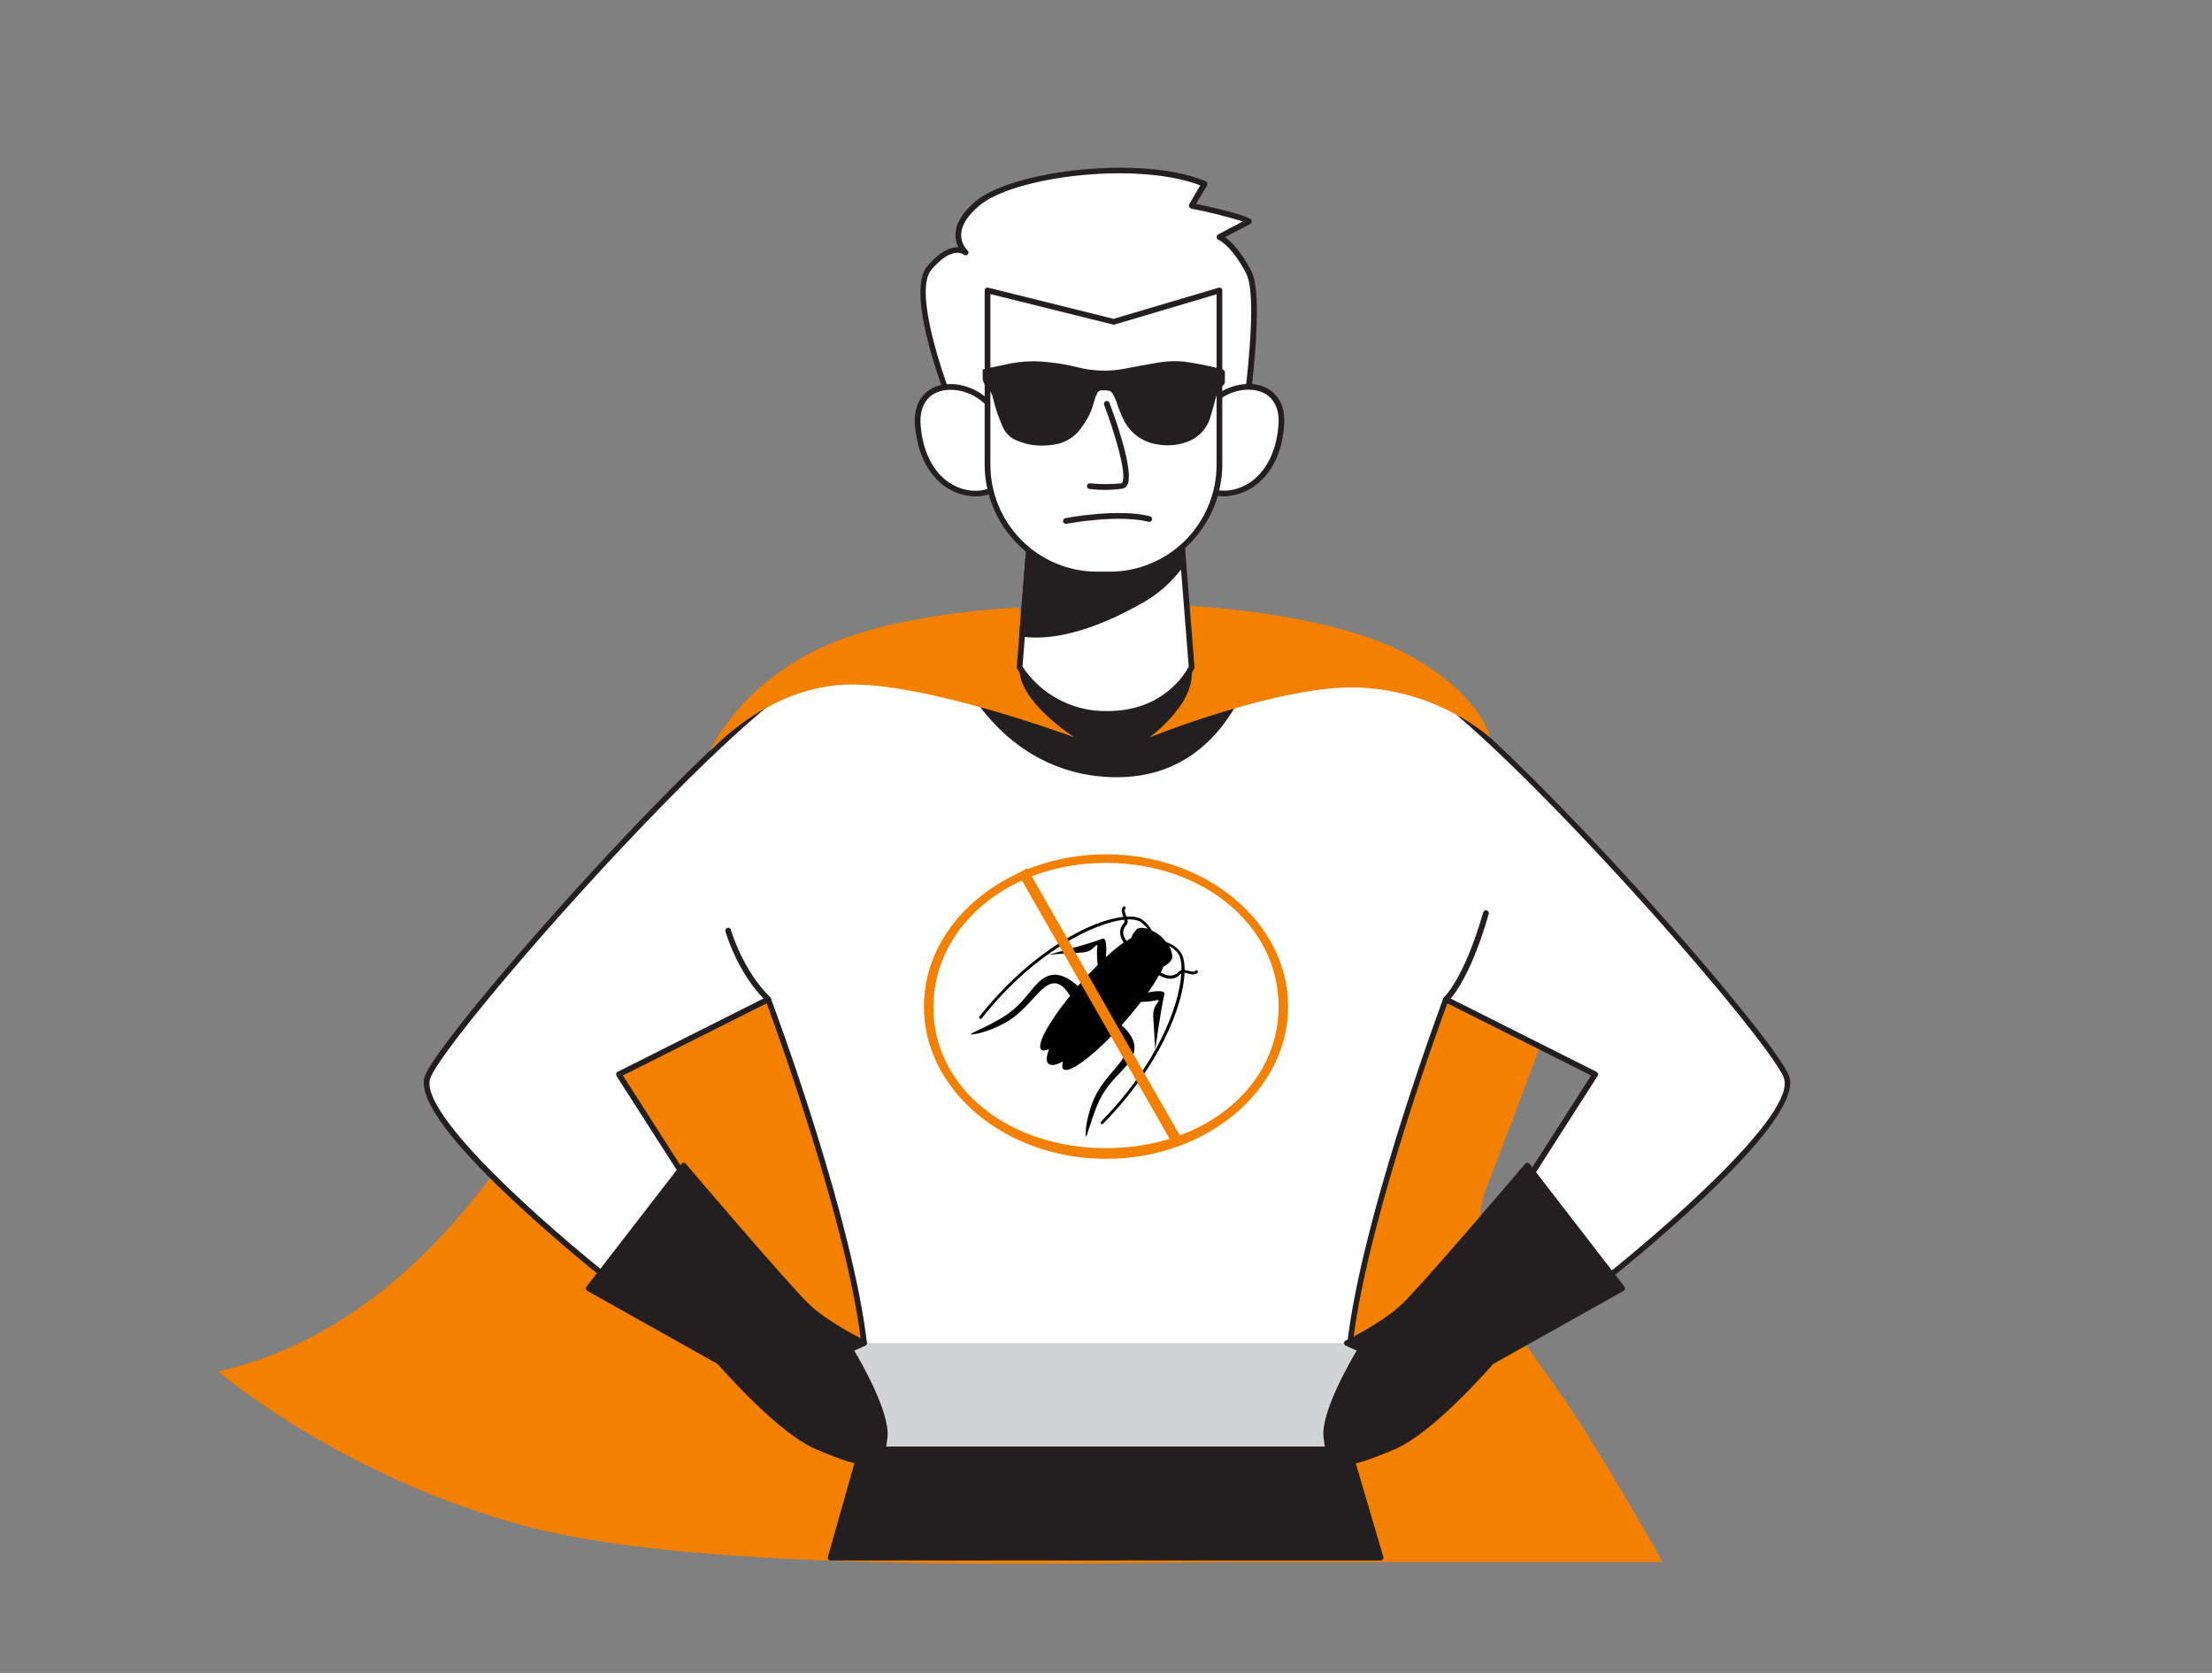 <?xml version="1.0" encoding="UTF-8"?> <svg xmlns="http://www.w3.org/2000/svg" width="628" height="475" viewBox="0 0 628 475" fill="none"><rect x="0" y="0" width="628" height="475" fill="#808080" stroke="none"/> <path d="M181.18 250.078C181.18 250.078 147.867 369.789 62 389.434C62 389.434 96.193 418.831 148.465 433.117C200.737 447.403 312.26 443.518 352.223 443.518H472C472 443.518 459.235 420.432 446.768 401.246C434.301 382.061 413.031 359.879 422.369 336.238C431.707 312.597 446.768 271.229 446.768 271.229C446.768 271.229 369.736 231.241 317.511 223.202C265.286 215.163 181.18 250.078 181.18 250.078Z" fill="#F48000"></path> <path d="M246.255 405.298L235.798 442.261H391.982L379.61 400.272L246.255 405.298Z" fill="#231F20"></path> <path d="M391.982 443.065H235.798C235.677 443.064 235.557 443.035 235.448 442.98C235.339 442.925 235.244 442.847 235.17 442.75C235.1 442.65 235.053 442.537 235.031 442.417C235.009 442.297 235.014 442.174 235.045 442.056L245.501 405.094C245.546 404.933 245.64 404.791 245.769 404.687C245.899 404.582 246.057 404.521 246.223 404.511L379.579 399.485C379.754 399.478 379.927 399.53 380.069 399.632C380.211 399.735 380.315 399.883 380.364 400.052L392.736 442.041C392.775 442.157 392.784 442.282 392.762 442.404C392.74 442.525 392.688 442.639 392.61 442.734C392.539 442.836 392.445 442.919 392.336 442.976C392.227 443.034 392.105 443.064 391.982 443.065V443.065ZM236.835 441.489H390.93L379.029 401.092L246.851 406.086L236.835 441.489Z" fill="#231F20"></path> <path d="M507.11 305.628C501.803 292.629 421.639 202.128 398.074 190.879C374.508 179.629 317.47 187.728 317.47 187.728H311.017C311.017 187.728 254.01 179.613 230.429 190.879C206.848 202.144 126.762 292.645 121.455 305.628C116.149 318.61 173.265 363.609 173.265 363.609L199.092 341.724L175.683 305.045L218.073 283.743C218.073 283.743 243.413 351.178 245.768 386.675H382.766C385.121 351.178 410.461 283.743 410.461 283.743L452.851 305.045L429.379 341.724L455.3 363.546C455.3 363.546 512.479 318.642 507.11 305.628Z" fill="white"></path> <path d="M382.813 387.479H245.815C245.611 387.479 245.414 387.401 245.265 387.26C245.116 387.12 245.026 386.927 245.014 386.722C242.832 353.887 220.585 292.787 217.665 284.877L176.845 305.36L199.83 341.283C199.937 341.448 199.98 341.646 199.951 341.841C199.922 342.035 199.823 342.212 199.673 342.339L173.846 364.223C173.703 364.342 173.522 364.408 173.336 364.408C173.15 364.408 172.969 364.342 172.826 364.223C172.684 364.113 158.335 352.816 144.848 340.07C126.479 322.738 118.362 311.048 120.702 305.313C125.82 292.708 205.811 201.735 230.146 190.138C253.696 178.92 308.866 186.593 311.19 186.987H317.47C319.699 186.656 374.885 178.983 398.419 190.138C422.738 201.735 502.745 292.755 507.864 305.313C510.203 311.048 502.07 322.754 483.717 340.07C470.215 352.816 455.881 364.113 455.74 364.223C455.596 364.342 455.416 364.408 455.229 364.408C455.043 364.408 454.863 364.342 454.719 364.223L428.893 342.339C428.742 342.212 428.643 342.035 428.614 341.841C428.585 341.646 428.629 341.448 428.736 341.283L451.72 305.36L410.9 284.877C407.98 292.755 385.78 353.903 383.567 386.722C383.556 386.919 383.472 387.105 383.334 387.245C383.195 387.384 383.009 387.467 382.813 387.479V387.479ZM246.569 385.903H382.06C384.697 350.5 409.503 284.184 409.754 283.491C409.841 283.281 410.004 283.112 410.21 283.018C410.421 282.931 410.658 282.931 410.869 283.018L453.259 304.32C453.361 304.369 453.452 304.44 453.525 304.526C453.598 304.613 453.652 304.715 453.683 304.824C453.711 304.936 453.716 305.053 453.697 305.167C453.678 305.281 453.636 305.389 453.573 305.486L430.494 341.567L455.3 362.553C471.408 349.823 510.517 316.042 506.404 305.943C501.332 293.48 421.922 203.137 397.76 191.619C374.681 180.59 318.208 188.468 317.69 188.563H311.111C310.436 188.563 253.963 180.685 230.869 191.619C206.722 203.137 127.249 293.48 122.24 305.943C118.111 316.042 157.22 349.823 173.328 362.553L198.118 341.567L175.024 305.486C174.962 305.388 174.922 305.279 174.906 305.165C174.89 305.051 174.898 304.935 174.929 304.824C174.961 304.715 175.014 304.613 175.087 304.526C175.161 304.44 175.251 304.369 175.353 304.32L217.743 283.018C217.845 282.975 217.955 282.953 218.065 282.953C218.176 282.953 218.285 282.975 218.387 283.018C218.493 283.062 218.589 283.126 218.67 283.207C218.751 283.288 218.815 283.385 218.858 283.491C219.125 284.137 243.931 350.453 246.569 385.856V385.903Z" fill="#231F20"></path> <path d="M272.379 189.114C272.379 189.114 283.856 219.05 315.963 219.869C349.435 220.783 356.045 184.939 356.045 184.939L272.379 189.114Z" fill="#231F20"></path> <path d="M317.14 220.673H315.868C283.62 219.791 271.704 189.713 271.579 189.414C271.521 189.304 271.491 189.183 271.491 189.059C271.491 188.935 271.521 188.814 271.579 188.705C271.644 188.599 271.734 188.511 271.841 188.448C271.947 188.385 272.067 188.349 272.191 188.342L355.856 184.167C355.974 184.165 356.09 184.189 356.198 184.235C356.306 184.281 356.404 184.349 356.484 184.435C356.56 184.526 356.616 184.632 356.648 184.746C356.68 184.86 356.689 184.979 356.673 185.096C356.735 185.506 349.874 220.673 317.14 220.673ZM273.478 189.839C275.849 195.023 288.048 218.325 315.868 219.082C345.227 219.869 353.548 191.462 354.946 185.774L273.478 189.839Z" fill="#231F20"></path> <path d="M201.604 213.315C201.604 213.315 217.147 195.621 239.441 194.408C261.735 193.195 305.051 209.376 305.051 209.376C305.051 209.376 288.707 198.961 289.461 189.445C289.919 183.814 289.919 178.155 289.461 172.523C289.461 172.523 253.477 173.611 231.088 184.892C208.7 196.173 201.604 213.315 201.604 213.315Z" fill="#F48000"></path> <path d="M423.084 209.408C412.703 200.917 399.906 195.952 386.534 195.227C364.24 194.046 326.277 209.408 326.277 209.408C326.277 209.408 339.057 200.206 338.304 190.69C337.55 181.173 336.922 171.972 336.922 171.972C336.922 171.972 375.403 173.642 397.807 184.923C420.21 196.204 423.084 209.408 423.084 209.408Z" fill="#F48000"></path> <path d="M385.404 381.35H242.581V410.718H385.404V381.35Z" fill="#D1D3D4"></path> <path d="M194.099 330.931L167.127 365.815L204.257 386.675C204.257 386.675 220.946 406.023 231.889 410.718C249.787 418.391 250.242 415.445 251.122 407.961C252.001 400.477 241.388 383.114 241.388 383.114L245.328 381.35C245.328 381.35 235.202 376.465 229.456 371.14C223.709 365.815 194.099 330.931 194.099 330.931Z" fill="#231F20"></path> <path d="M246.349 416.028C243.444 416.028 238.923 414.579 231.575 411.443C220.899 406.858 205.246 388.991 203.755 387.29L166.75 366.508C166.649 366.454 166.561 366.377 166.493 366.285C166.425 366.192 166.379 366.085 166.357 365.972C166.335 365.862 166.338 365.748 166.365 365.639C166.392 365.53 166.443 365.429 166.514 365.342L193.471 330.459C193.545 330.367 193.638 330.292 193.744 330.24C193.85 330.189 193.966 330.161 194.083 330.159C194.199 330.154 194.315 330.175 194.421 330.222C194.527 330.268 194.621 330.338 194.696 330.427C194.994 330.774 224.353 365.342 229.989 370.573C235.626 375.804 245.564 380.609 245.689 380.656C245.826 380.718 245.941 380.817 246.022 380.943C246.103 381.069 246.145 381.216 246.145 381.365C246.14 381.516 246.094 381.662 246.01 381.788C245.927 381.913 245.81 382.012 245.674 382.074L242.534 383.493C244.606 386.99 252.723 401.186 251.954 408.071C251.545 411.49 251.231 414.185 249.128 415.414C248.272 415.863 247.313 416.075 246.349 416.028V416.028ZM168.304 365.61L204.65 386.092C204.724 386.141 204.793 386.199 204.854 386.266C205.026 386.455 221.543 405.535 232.203 410.104C241.497 414.074 246.333 415.288 248.296 414.137C249.646 413.35 249.96 411.286 250.337 407.977C251.184 400.792 240.917 383.808 240.728 383.65C240.666 383.556 240.626 383.449 240.613 383.336C240.599 383.224 240.612 383.11 240.65 383.004C240.681 382.897 240.735 382.797 240.808 382.713C240.881 382.629 240.972 382.561 241.074 382.516L243.491 381.413C238.273 378.812 233.382 375.596 228.922 371.833C223.599 366.902 198.542 337.486 194.131 332.286L168.304 365.61Z" fill="#231F20"></path> <path d="M433.571 330.931L460.544 365.815L423.413 386.675C423.413 386.675 406.724 406.023 395.781 410.718C377.883 418.391 377.428 415.445 376.549 407.961C375.67 400.477 386.283 383.114 386.283 383.114L382.342 381.35C382.342 381.35 392.469 376.465 398.215 371.14C403.961 365.815 433.571 330.931 433.571 330.931Z" fill="#231F20"></path> <path d="M381.322 416.028C380.372 416.062 379.43 415.845 378.59 415.398C376.486 414.169 376.172 411.475 375.764 408.056C374.963 401.17 383.08 386.974 385.184 383.477L382.044 382.059C381.907 381.997 381.79 381.897 381.707 381.772C381.624 381.647 381.577 381.5 381.573 381.35C381.572 381.2 381.615 381.053 381.695 380.927C381.776 380.801 381.892 380.702 382.028 380.641C382.122 380.641 392.107 375.741 397.728 370.557C403.349 365.373 432.723 330.758 433.022 330.411C433.096 330.323 433.19 330.252 433.297 330.206C433.403 330.159 433.518 330.138 433.634 330.144C433.752 330.145 433.868 330.173 433.973 330.225C434.079 330.276 434.172 330.351 434.246 330.443L461.203 365.342C461.274 365.429 461.325 365.53 461.353 365.639C461.38 365.748 461.382 365.862 461.36 365.972C461.339 366.085 461.292 366.192 461.224 366.285C461.156 366.377 461.069 366.454 460.968 366.508L423.9 387.29C422.408 388.991 406.756 406.858 396.08 411.443C388.748 414.579 384.226 416.028 381.322 416.028ZM384.179 381.365L386.597 382.468C386.698 382.514 386.789 382.581 386.862 382.666C386.935 382.75 386.989 382.849 387.021 382.957C387.07 383.057 387.096 383.168 387.096 383.28C387.096 383.392 387.07 383.502 387.021 383.603C386.911 383.76 376.564 400.745 377.412 407.93C377.789 411.238 378.103 413.302 379.453 414.09C381.447 415.24 386.251 414.09 395.546 410.057C406.206 405.487 422.722 386.423 422.895 386.218C422.956 386.152 423.024 386.094 423.099 386.045L459.445 365.562L433.618 332.16C429.207 337.36 404.149 366.823 398.827 371.707C394.344 375.481 389.426 378.702 384.179 381.302V381.365Z" fill="#231F20"></path> <path d="M270.574 116.181C270.574 116.181 257.307 83.819 263.76 76.13C270.213 68.441 274.075 71.703 274.075 71.703C274.075 71.703 267.591 66.078 277.309 57.806C287.027 49.534 323.294 44.492 341.852 52.181L338.272 58.389C338.272 58.389 352.763 61.351 354.522 62.832L346.154 67.338C346.154 67.338 350.141 68.819 354.553 77.406C358.965 85.993 352.088 128.155 352.088 128.155C352.088 128.155 282.365 133.292 270.574 116.181Z" fill="white"></path> <path d="M328.931 129.668C307.328 129.668 277.45 127.572 269.899 116.559C269.896 116.507 269.896 116.454 269.899 116.402C269.349 115.078 256.522 83.582 263.258 75.61C266.084 72.254 268.815 70.442 271.39 70.222H272.097C271.533 69.144 271.247 67.941 271.265 66.724C271.265 63.573 273.164 60.422 276.901 57.192C287.137 48.479 324.001 43.878 342.276 51.441C342.382 51.485 342.477 51.552 342.555 51.636C342.634 51.72 342.694 51.82 342.731 51.929C342.777 52.036 342.801 52.151 342.801 52.268C342.801 52.384 342.777 52.5 342.731 52.607L339.575 57.885C343.438 58.704 353.438 60.894 355.071 62.265C355.177 62.348 355.26 62.456 355.313 62.58C355.365 62.705 355.384 62.84 355.37 62.974C355.355 63.108 355.307 63.235 355.23 63.345C355.153 63.455 355.05 63.544 354.93 63.604L347.818 67.338C349.388 68.488 352.277 71.167 355.275 76.981C359.766 85.694 353.172 126.517 352.873 128.25C352.845 128.43 352.757 128.595 352.623 128.718C352.489 128.842 352.317 128.915 352.135 128.927C351.099 128.975 341.397 129.668 328.931 129.668ZM271.28 115.708C282.27 131.464 344.364 127.777 351.35 127.304C352.182 122.011 357.772 85.379 353.815 77.69C349.639 69.591 345.871 68.031 345.84 68.031C345.713 67.964 345.606 67.864 345.529 67.743C345.452 67.621 345.408 67.482 345.4 67.338C345.389 67.184 345.424 67.031 345.499 66.896C345.574 66.762 345.687 66.653 345.824 66.582L352.826 62.879C348.017 61.4 343.133 60.179 338.194 59.224C338.067 59.196 337.948 59.139 337.847 59.057C337.747 58.975 337.666 58.87 337.613 58.751C337.559 58.635 337.532 58.509 337.532 58.381C337.532 58.253 337.559 58.127 337.613 58.011L340.753 52.622C322.619 45.706 287.687 50.117 277.953 58.452C274.609 61.304 272.897 64.077 272.882 66.724C272.882 67.542 273.044 68.352 273.359 69.107C273.675 69.862 274.137 70.546 274.719 71.12C274.866 71.275 274.947 71.481 274.947 71.695C274.947 71.909 274.866 72.115 274.719 72.27C274.567 72.416 274.364 72.498 274.153 72.498C273.943 72.498 273.74 72.416 273.588 72.27C273.463 72.175 270.213 69.733 264.404 76.618C259.364 82.637 267.638 106.728 271.28 115.708Z" fill="#231F20"></path> <path d="M284.17 121.459C281.988 107.846 259.474 104.506 260.62 120.545C260.786 126.119 262.91 131.454 266.617 135.608C270.48 139.547 276.697 141.406 281.721 139.153" fill="white"></path> <path d="M277.011 140.933C274.959 140.91 272.932 140.48 271.046 139.669C269.16 138.858 267.453 137.681 266.021 136.206C261.436 131.48 260.102 125.177 259.741 120.64C259.207 112.951 263.854 109.611 268.392 109.122C275.174 108.335 283.605 113.187 284.924 121.365C284.955 121.577 284.902 121.794 284.776 121.968C284.65 122.142 284.46 122.259 284.249 122.294C284.143 122.314 284.034 122.313 283.93 122.289C283.825 122.265 283.726 122.221 283.639 122.157C283.552 122.093 283.479 122.013 283.425 121.92C283.37 121.827 283.335 121.724 283.322 121.617C282.16 114.338 274.593 110.052 268.58 110.745C263.666 111.312 260.965 114.968 261.358 120.514C261.641 124.768 262.928 130.739 267.12 135.072C271.029 139.058 276.87 140.445 281.25 138.444C281.446 138.356 281.668 138.35 281.868 138.427C282.068 138.504 282.23 138.657 282.317 138.853C282.405 139.05 282.411 139.273 282.334 139.474C282.258 139.675 282.105 139.837 281.909 139.925C280.363 140.597 278.696 140.94 277.011 140.933V140.933Z" fill="#231F20"></path> <path d="M340.282 121.459C342.448 107.846 364.962 104.506 363.832 120.545C363.666 126.119 361.542 131.454 357.834 135.608C353.972 139.547 347.755 141.406 342.731 139.153" fill="white"></path> <path d="M347.441 140.933C345.712 140.948 343.999 140.593 342.417 139.893C342.32 139.851 342.231 139.789 342.158 139.712C342.084 139.634 342.027 139.543 341.989 139.444C341.951 139.344 341.933 139.237 341.937 139.131C341.94 139.024 341.965 138.919 342.009 138.822C342.098 138.627 342.26 138.475 342.459 138.398C342.659 138.322 342.88 138.327 343.076 138.412C347.535 140.413 353.36 139.027 357.206 135.041C361.445 130.708 362.686 124.736 362.984 120.482C363.361 114.936 360.66 111.281 355.746 110.714C349.718 110.005 342.166 114.322 341.02 121.585C341.005 121.693 340.968 121.796 340.912 121.889C340.856 121.982 340.781 122.063 340.693 122.126C340.605 122.19 340.505 122.234 340.399 122.258C340.294 122.281 340.184 122.283 340.078 122.263C339.973 122.248 339.871 122.211 339.781 122.156C339.69 122.1 339.611 122.027 339.55 121.94C339.488 121.853 339.444 121.754 339.422 121.65C339.399 121.546 339.398 121.438 339.418 121.333C340.721 113.156 349.184 108.319 355.935 109.091C360.472 109.627 365.119 112.92 364.585 120.608C364.287 125.13 363.015 131.496 358.305 136.175C355.443 139.125 351.543 140.833 347.441 140.933Z" fill="#231F20"></path> <path d="M338.304 189.477C338.304 189.477 332.212 202.837 314.44 202.837C309.485 202.973 304.579 201.818 300.202 199.485C295.824 197.152 292.123 193.72 289.461 189.524L290.215 180.07L291.957 158.012L293.527 137.341H334.096L335.446 154.247L335.854 159.73L338.304 189.477Z" fill="white"></path> <path d="M314.44 203.609C309.345 203.711 304.31 202.502 299.814 200.097C295.318 197.692 291.51 194.171 288.754 189.87C288.677 189.732 288.644 189.572 288.66 189.414L292.805 137.105C292.817 136.9 292.907 136.707 293.056 136.567C293.204 136.426 293.401 136.348 293.606 136.348H334.175C334.379 136.348 334.576 136.426 334.725 136.567C334.874 136.707 334.963 136.9 334.975 137.105L339.12 189.414C339.126 189.554 339.099 189.695 339.041 189.823C338.979 189.949 332.526 203.609 314.44 203.609ZM290.293 189.288C292.935 193.259 296.534 196.496 300.755 198.699C304.976 200.903 309.683 202.001 314.44 201.892C330.532 201.892 336.655 190.863 337.487 189.288L333.421 137.955H294.359L290.293 189.288Z" fill="#231F20"></path> <path d="M335.98 159.556C332.576 164.514 327.995 168.543 322.651 171.279C313.921 176.131 300.859 181.583 290.262 179.96L292.004 157.902C299.769 158.878 307.621 158.931 315.397 158.06C322.242 157.461 329.292 156.783 335.572 154.136L335.98 159.556Z" fill="#231F20"></path> <path d="M294.249 181.032C292.857 181.035 291.466 180.935 290.089 180.732C289.895 180.701 289.719 180.598 289.597 180.443C289.475 180.289 289.415 180.094 289.43 179.897L291.172 157.839C291.181 157.731 291.212 157.627 291.263 157.532C291.314 157.437 291.385 157.353 291.471 157.288C291.631 157.176 291.826 157.126 292.02 157.146C299.722 158.121 307.512 158.168 315.225 157.288C321.599 156.736 328.821 156.106 335.179 153.427C335.288 153.37 335.409 153.339 335.533 153.339C335.656 153.339 335.777 153.37 335.886 153.427C335.992 153.49 336.081 153.577 336.147 153.681C336.212 153.785 336.252 153.903 336.263 154.026L336.671 159.509C336.678 159.676 336.634 159.841 336.545 159.982C333.09 165.069 328.407 169.194 322.933 171.972C316.559 175.533 304.925 181.032 294.249 181.032ZM291.109 179.283C302.178 180.638 315.335 174.461 322.29 170.585C327.447 167.963 331.879 164.104 335.195 159.352L334.881 155.208C328.601 157.634 321.63 158.233 315.476 158.784C307.923 159.652 300.295 159.652 292.742 158.784L291.109 179.283Z" fill="#231F20"></path> <path d="M315.068 163.054H311.441C303.213 163.05 295.322 159.772 289.498 153.939C283.674 148.106 280.391 140.194 280.371 131.937V82.464L316.151 91.366L346.154 82.464V131.937C346.133 140.197 342.849 148.111 337.021 153.945C331.194 159.778 323.299 163.054 315.068 163.054V163.054Z" fill="white"></path> <path d="M315.068 163.858H311.441C303 163.849 294.906 160.486 288.93 154.504C282.955 148.522 279.583 140.407 279.554 131.937V82.464C279.553 82.339 279.581 82.216 279.635 82.103C279.69 81.991 279.77 81.894 279.868 81.818C279.965 81.744 280.078 81.693 280.198 81.668C280.317 81.644 280.441 81.646 280.559 81.676L316.135 90.531L345.965 81.692C346.087 81.652 346.216 81.643 346.342 81.665C346.468 81.687 346.586 81.739 346.687 81.818C346.788 81.893 346.87 81.99 346.927 82.102C346.985 82.214 347.015 82.338 347.017 82.464V131.937C346.984 140.417 343.603 148.538 337.614 154.522C331.626 160.505 323.518 163.862 315.068 163.858V163.858ZM281.171 83.504V131.937C281.18 139.991 284.371 147.712 290.046 153.407C295.721 159.102 303.415 162.305 311.441 162.314H315.068C323.103 162.318 330.811 159.121 336.498 153.425C342.186 147.729 345.388 140 345.4 131.937V83.551L316.418 92.153C316.279 92.192 316.133 92.192 315.994 92.153L281.171 83.504Z" fill="#231F20"></path> <path d="M278.989 107.752V104.916L279.57 104.742L284.845 103.639C287.677 102.945 290.581 102.586 293.496 102.568C297.7 102.698 301.878 103.274 305.962 104.285C310.253 105.384 314.732 105.535 319.087 104.727C322.227 104.128 325.492 103.513 328.711 102.962C331.1 102.55 333.532 102.444 335.949 102.647C339.654 103.144 343.325 103.876 346.939 104.837C347.185 104.872 347.407 105.002 347.56 105.199C347.712 105.396 347.782 105.645 347.755 105.892C347.755 106.728 347.755 107.468 347.755 108.366C347.771 108.584 347.725 108.802 347.622 108.994C347.519 109.187 347.364 109.346 347.174 109.453C346.522 109.861 346.024 110.477 345.761 111.202C345.558 111.679 345.385 112.169 345.243 112.667C344.725 114.542 344.27 116.417 343.673 118.276C343.202 119.994 342.309 121.566 341.074 122.846C339.839 124.126 338.304 125.074 336.608 125.603C334.027 126.482 331.264 126.677 328.585 126.17C326.599 125.894 324.707 125.146 323.069 123.986C321.43 122.827 320.091 121.29 319.165 119.505C318.251 117.742 317.504 115.895 316.936 113.991C316.63 113.143 316.235 112.329 315.758 111.565C315.537 111.247 315.208 111.023 314.832 110.934C314.183 110.834 313.526 110.797 312.87 110.824C312.564 110.805 312.259 110.884 312.002 111.052C311.745 111.219 311.548 111.465 311.441 111.754C311.075 112.563 310.776 113.401 310.546 114.259C309.933 116.642 308.867 118.884 307.406 120.86C305.906 123.282 303.579 125.074 300.859 125.902C299.829 126.166 298.779 126.34 297.719 126.422C294.726 126.746 291.699 126.318 288.911 125.177C287.118 124.527 285.644 123.206 284.798 121.491C283.572 118.768 282.605 115.935 281.909 113.03C281.688 111.97 281.177 110.994 280.433 110.21C279.698 109.57 279.191 108.707 278.989 107.752Z" fill="#231F20"></path> <path d="M314 139.106C312.426 139.107 310.854 139.018 309.29 138.838C309.184 138.824 309.083 138.79 308.99 138.736C308.898 138.683 308.818 138.611 308.753 138.526C308.689 138.441 308.642 138.344 308.616 138.241C308.589 138.137 308.584 138.03 308.599 137.924C308.611 137.819 308.643 137.717 308.695 137.624C308.747 137.532 308.816 137.451 308.9 137.386C308.983 137.322 309.079 137.274 309.181 137.248C309.283 137.221 309.39 137.215 309.494 137.231C312.427 137.54 315.384 137.54 318.317 137.231C318.378 137.218 318.435 137.191 318.484 137.153C318.533 137.115 318.573 137.066 318.6 137.01C320.06 134.568 316.229 122.231 313.466 114.952C313.39 114.749 313.396 114.524 313.484 114.327C313.573 114.129 313.736 113.974 313.937 113.896C314.036 113.859 314.142 113.841 314.247 113.844C314.353 113.847 314.457 113.872 314.554 113.916C314.65 113.96 314.737 114.022 314.809 114.1C314.881 114.178 314.937 114.269 314.973 114.369C315.743 116.354 322.321 133.875 319.997 137.782C319.844 138.05 319.631 138.279 319.375 138.451C319.119 138.623 318.827 138.734 318.522 138.775C317.022 138.976 315.512 139.086 314 139.106V139.106Z" fill="#231F20"></path> <path d="M302.602 148.732C302.415 148.732 302.233 148.665 302.09 148.544C301.947 148.423 301.85 148.256 301.817 148.071C301.796 147.966 301.797 147.858 301.818 147.754C301.84 147.65 301.882 147.551 301.941 147.463C302.001 147.375 302.078 147.3 302.167 147.242C302.256 147.184 302.356 147.144 302.461 147.125C303.057 146.999 317.391 144.289 326.466 146.574C326.569 146.598 326.667 146.642 326.753 146.705C326.84 146.767 326.913 146.846 326.968 146.937C327.024 147.028 327.061 147.129 327.077 147.234C327.093 147.34 327.088 147.447 327.062 147.551C327.037 147.655 326.991 147.754 326.927 147.84C326.863 147.927 326.783 148 326.692 148.056C326.6 148.111 326.498 148.148 326.392 148.164C326.286 148.18 326.177 148.175 326.073 148.149C317.344 145.959 302.916 148.701 302.759 148.717L302.602 148.732Z" fill="#231F20"></path> <path d="M314 329.025C285.489 329.025 262.3 309.63 262.3 285.791C262.3 261.953 285.489 242.573 314 242.573C342.511 242.573 365.7 261.953 365.7 285.791C365.7 309.63 342.511 329.025 314 329.025ZM314 245C286.352 245 265 263.044 265 286C265 308.956 286.352 326 314 326C341.648 326 363 308.763 363 285.791C363 262.819 341.648 245 314 245Z" fill="#F48000"></path> <path d="M218.12 284.562C217.908 284.562 217.705 284.477 217.555 284.326C209.36 276.338 206.094 264.931 205.953 264.458C205.899 264.249 205.928 264.028 206.033 263.84C206.138 263.652 206.312 263.512 206.518 263.45C206.621 263.419 206.729 263.409 206.836 263.421C206.943 263.433 207.047 263.466 207.14 263.519C207.234 263.572 207.316 263.643 207.382 263.729C207.448 263.814 207.495 263.912 207.523 264.017C207.523 264.127 210.804 275.471 218.685 283.16C218.832 283.315 218.914 283.521 218.914 283.735C218.914 283.949 218.832 284.155 218.685 284.31C218.537 284.465 218.334 284.556 218.12 284.562V284.562Z" fill="#231F20"></path> <path d="M410.508 284.562C410.342 284.566 410.179 284.518 410.042 284.425C409.905 284.332 409.799 284.199 409.741 284.043C409.682 283.887 409.673 283.717 409.715 283.556C409.757 283.395 409.847 283.251 409.974 283.144C410.068 283.05 415.689 277.866 421.09 259.038C421.12 258.935 421.169 258.838 421.237 258.754C421.304 258.67 421.387 258.6 421.481 258.548C421.575 258.496 421.678 258.463 421.785 258.451C421.891 258.439 421.999 258.449 422.102 258.479C422.205 258.509 422.302 258.559 422.385 258.626C422.469 258.693 422.539 258.777 422.591 258.871C422.642 258.965 422.675 259.069 422.687 259.176C422.699 259.283 422.69 259.392 422.66 259.495C417.07 278.953 411.293 284.153 411.057 284.358C410.907 284.494 410.711 284.568 410.508 284.562Z" fill="#231F20"></path> <path d="M336.299 276.187C336.591 276.21 336.888 276.317 337.225 276.379C338.2 276.693 339.296 276.958 339.996 276.167C340.152 275.991 340.137 275.743 339.961 275.587C339.786 275.432 339.537 275.447 339.381 275.623C339.031 276.018 338.442 275.888 337.472 275.657C337.092 275.556 336.711 275.454 336.336 275.436C336.312 272.986 335.866 271.101 334.972 270.076C333.986 268.89 332.689 268.055 331.031 267.45C330.626 266.935 330.177 266.381 329.65 265.915C328.815 265.176 327.909 264.609 327.011 264.207C326.225 262.884 325.326 261.775 324.117 261.018C323.166 260.412 321.694 260.128 319.79 260.246C319.741 260.124 319.736 260.041 319.687 259.919C319.34 258.985 319.139 258.415 319.489 258.02C319.644 257.844 319.629 257.595 319.453 257.44C319.278 257.285 319.029 257.3 318.874 257.476C318.135 258.311 318.57 259.323 318.918 260.258C318.918 260.258 318.961 260.296 318.923 260.34C309.835 261.232 292.791 270.052 278.083 288.619C277.927 288.795 277.942 289.043 278.118 289.199C278.293 289.354 278.581 289.296 278.698 289.163C293.595 270.294 310.713 262.01 319.178 261.115C319.286 261.524 319.306 261.855 319.073 262.119C318.256 263.042 317.903 264.061 318.056 265.215C318.15 266.082 318.531 266.89 318.99 267.61C317.477 268.7 315.775 270.093 313.965 271.784C314.214 269.026 314.199 266.035 312.86 266.574C309.414 267.992 297.591 271.087 297.796 271.033C300.114 270.891 302.516 270.743 307.153 270.458C309.14 270.335 310.21 269.48 311.144 268.425C311.3 268.249 311.597 268.356 311.573 268.648C311.424 269.613 311.33 271.489 311.646 273.963C310.119 275.511 308.476 277.192 306.842 279.038L306.025 279.961C304.137 278.29 301.669 276.655 299.307 276.759C293.427 277.12 292.433 284.704 283.58 289.487C278.839 292.188 275.543 293.347 275.602 293.634C275.661 293.921 279.864 293.33 284.858 290.696C292.309 286.788 295.33 279.039 299.496 279.199C301.201 279.218 302.675 280.915 303.784 282.758C297.713 290.238 294.158 296.732 295.651 298.053C296.046 298.403 296.83 298.313 297.843 297.877C297.052 299.92 296.933 301.382 297.68 302.043C298.426 302.703 299.863 302.407 301.795 301.374C301.485 302.432 301.491 303.221 301.886 303.571C303.379 304.892 309.432 300.53 316.156 293.55C317.912 294.398 319.482 295.632 319.743 297.195C320.408 301.31 313.084 305.251 310.112 313.122C308.149 318.438 308.029 322.643 308.322 322.666C308.614 322.69 309.363 319.278 311.341 314.21C315.012 304.842 322.418 302.932 322.062 297.052C321.926 294.816 320.218 292.677 318.417 291.084L319.234 290.161C320.946 288.227 322.491 286.303 323.959 284.467C326.161 284.457 327.763 284.15 328.664 283.928C328.869 283.874 329.049 284.113 328.938 284.327C328.048 285.421 327.329 286.587 327.405 288.536C327.692 293.257 327.832 295.575 327.973 297.894C327.988 298.142 329.622 286.031 330.566 282.399C330.904 281.131 328.421 281.284 325.917 281.812C327.181 280.03 328.245 278.386 329.026 276.883C330.016 277.446 331.123 277.876 332.287 277.888C333.408 277.86 334.42 277.424 335.237 276.501C335.275 276.457 335.275 276.457 335.358 276.452C334.902 285.374 328.531 302.307 312.558 318.5C312.402 318.675 312.417 318.924 312.593 319.079C312.768 319.235 313.017 319.22 313.173 319.044C329.107 302.895 335.916 285.644 336.299 276.187ZM318.922 265.12C318.785 264.214 319.109 263.405 319.771 262.657C320.198 262.174 320.207 261.633 320.089 261.058C321.707 261 322.925 261.217 323.744 261.706C324.524 262.24 325.188 262.906 325.818 263.698C324.38 263.288 323.177 263.321 322.594 263.98C321.855 264.815 321.403 265.59 321.117 266.356C320.713 266.547 320.275 266.865 319.837 267.183C319.339 266.508 319.007 265.822 318.922 265.12ZM334.7 275.87C334.039 276.617 333.27 276.955 332.359 277.011C331.404 277.028 330.381 276.592 329.561 276.102C329.857 275.502 330.115 274.946 330.294 274.478C331.019 274.101 331.734 273.559 332.434 272.767C333.134 271.976 332.825 270.291 331.891 268.603C332.876 269.083 333.706 269.739 334.335 270.531C335.097 271.44 335.49 273.12 335.421 275.41C335.177 275.508 334.895 275.65 334.7 275.87Z" fill="black"></path> <line x1="290.302" y1="247.256" x2="334.302" y2="324.256" stroke="#F48000" stroke-width="3"></line> </svg> 
